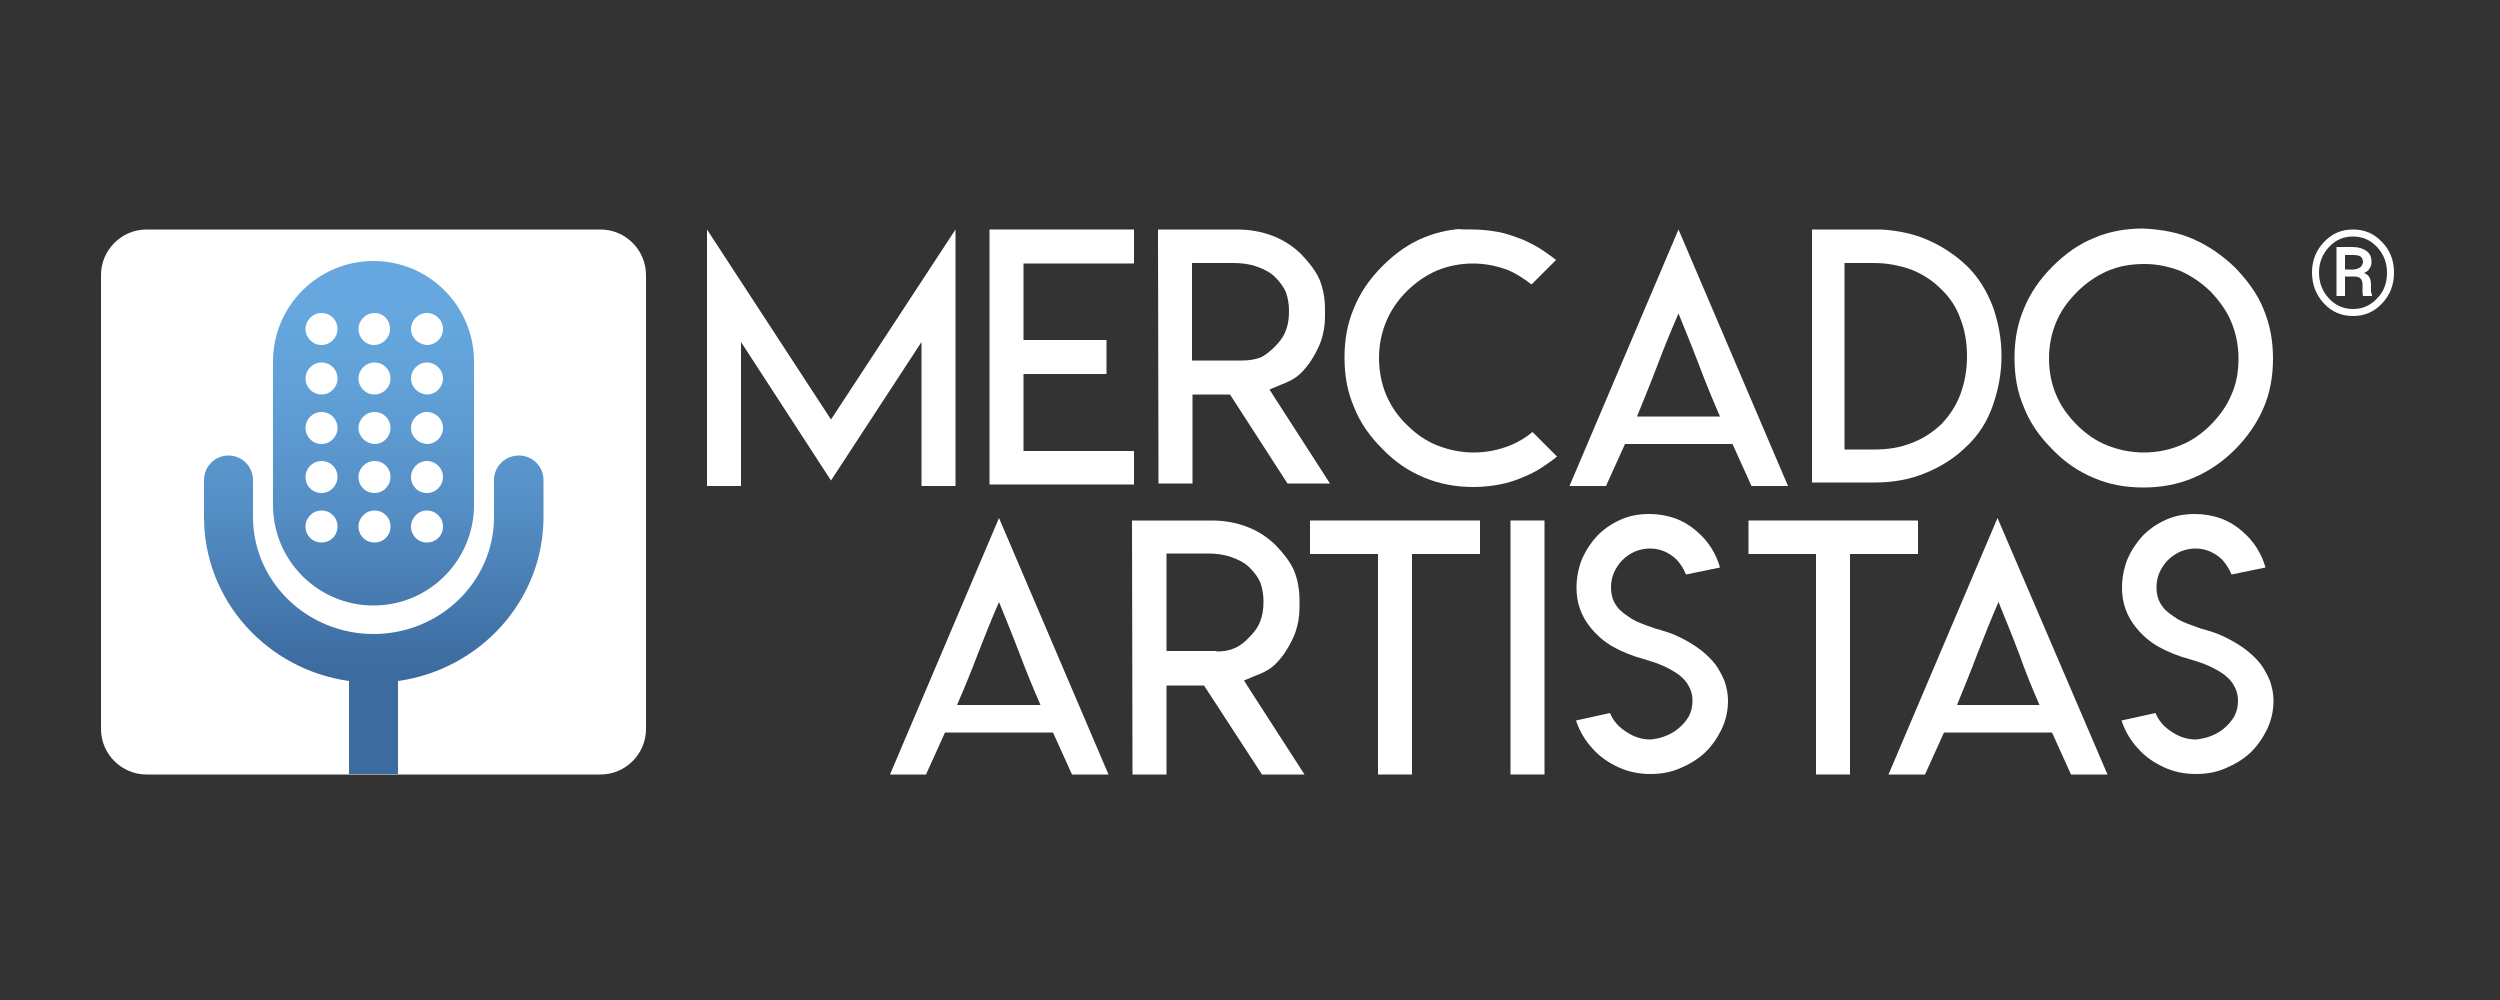 <?xml version="1.0" encoding="utf-8"?>
<!-- Generator: Adobe Illustrator 28.1.0, SVG Export Plug-In . SVG Version: 6.00 Build 0)  -->
<svg version="1.1" id="Capa_1" xmlns="http://www.w3.org/2000/svg" xmlns:xlink="http://www.w3.org/1999/xlink" x="0px" y="0px"
	 width="500px" height="200px" viewBox="0 0 500 200" style="enable-background:new 0 0 500 200;" xml:space="preserve">
<rect x="0" y="0" width="500" height="200" fill="#333333" stroke="none"/>
<style type="text/css">
	.st0{fill:#FFFFFF;}
	
		.st1{clip-path:url(#SVGID_00000020356764913171064770000007574178783897075107_);fill:url(#SVGID_00000069384180427776561360000000059138225943423877_);}
	
		.st2{clip-path:url(#SVGID_00000095298406759143806620000013092708955998062215_);fill:url(#SVGID_00000163047459748885157010000015461291814959887761_);}
</style>
<polygon class="st0" points="166.2,83.9 191.1,45.9 191.1,97.2 184.3,97.2 184.3,68.4 166.2,96.1 148.2,68.4 148.2,97.2 141.4,97.2 
	141.4,45.9 "/>
<polygon class="st0" points="226.8,45.9 226.8,52.7 206.8,52.7 204.7,52.7 204.7,54.8 204.7,65.9 204.7,68 206.8,68 221.3,68 
	221.3,74.8 206.8,74.8 204.7,74.8 204.7,76.9 204.7,88 204.7,90.2 206.8,90.2 226.8,90.2 226.8,96.9 206.8,96.9 197.9,96.9 
	197.9,45.9 "/>
<path class="st0" d="M231.6,45.9h15.8c2.5,0,4.9,0.4,7.2,1.3c2.1,0.8,4.1,2.1,5.7,3.7c1.7,1.8,2.9,3.4,3.6,5c0.7,1.7,1.1,3.7,1.1,6
	v1.4c0,1.8-0.3,3.4-0.8,4.9c-0.5,1.4-1.3,2.9-2.3,4.4c-0.9,1.2-1.7,2.1-2.5,2.7c-0.8,0.6-1.8,1.1-3.1,1.6l-2.4,1l1.4,2.2L266,96.7
	h-8.5L246,78.9h-7.5v17.8h-6.8L231.6,45.9z M248.4,72.1L248.4,72.1c1.4,0,2.6-0.2,3.7-0.6c0.9-0.4,1.9-1.2,2.9-2.2
	c1-1,1.8-2.1,2.2-3.3c0.4-1,0.6-2.3,0.6-3.8c0-1.3-0.2-2.6-0.6-3.7c-0.4-1-1.1-2-2.2-3.1v0c-0.9-0.9-2.2-1.6-3.7-2.1
	c-1.4-0.5-3-0.7-4.6-0.7h-6.2h-2.1v2.2v15.2v2.1h2.1l2.6,0h1.7L248.4,72.1L248.4,72.1z"/>
<path class="st0" d="M294.5,45.9c1.8,0,3.5,0.2,5.2,0.5c1.6,0.3,3.2,0.9,4.8,1.5c1.6,0.7,3.1,1.5,4.4,2.4c0.8,0.6,1.6,1.1,2.3,1.7
	l-4.9,4.9c-1.4-1.1-2.9-2.1-4.5-2.8c-2.3-0.9-4.7-1.4-7.2-1.4c-2.6,0-5,0.5-7.2,1.4c-2.3,1-4.3,2.4-6.1,4.2
	c-1.8,1.8-3.2,3.9-4.1,6.1h0c-0.9,2.2-1.4,4.6-1.4,7.2c0,2.6,0.5,5.1,1.4,7.3c1,2.3,2.3,4.3,4.2,6.1c1.8,1.8,3.8,3.2,6.1,4.1
	c2.3,0.9,4.7,1.4,7.2,1.4c2.6,0,5-0.5,7.3-1.4c1.7-0.7,3.2-1.6,4.5-2.7l4.9,4.9c-0.7,0.6-1.4,1.1-2.3,1.7c-1.4,1-2.9,1.8-4.4,2.4
	c-1.6,0.7-3.2,1.2-4.8,1.5c-1.6,0.3-3.4,0.5-5.2,0.5c-3.5,0-6.8-0.6-9.9-1.9c-3.1-1.3-5.8-3.1-8.3-5.7c-2.6-2.6-4.5-5.3-5.7-8.4
	c-1.3-3-1.9-6.2-1.9-9.9c0-3.6,0.6-6.9,1.9-9.9c1.2-3,3.1-5.8,5.7-8.4c2.5-2.5,5.3-4.5,8.3-5.7c2.2-0.9,4.6-1.5,7.1-1.7
	C291.7,45.9,294.5,45.9,294.5,45.9z"/>
<path class="st0" d="M357.6,97.2h-7.3l-3.8-8.4h-10.8H325l-3.8,8.4h-7.3l21.8-51.3L357.6,97.2z M335.7,83.3h8.3
	c-1.4-3.2-2.8-6.6-4.2-10.3c-1.4-3.7-2.8-7.1-4.1-10.3c-1.4,3.2-2.8,6.6-4.2,10.3c-1.4,3.7-2.8,7.1-4.1,10.3H335.7z"/>
<path class="st0" d="M376.3,45.9c3.2,0.2,6.1,0.8,8.8,1.9c3.1,1.3,5.9,3.1,8.4,5.5l0,0c2.3,2.3,3.9,5,5.1,8.1
	c1.1,3.2,1.7,6.4,1.7,9.8c0,3.4-0.6,6.6-1.7,9.8c-1.1,3.2-2.8,5.9-5.1,8.1l0,0c-2.4,2.4-5.2,4.2-8.4,5.5c-3.1,1.3-6.5,1.9-10.2,1.9
	h-12.5V45.9h12.5H376.3z M374.9,89.9c2.7,0,5.2-0.4,7.4-1.3c2.2-0.8,4.2-2.1,6-3.8c1.7-1.8,3-3.8,3.8-6c0.8-2.2,1.3-4.7,1.3-7.5
	c0-2.7-0.4-5.2-1.3-7.5c-0.8-2.3-2.1-4.3-3.9-6c-1.7-1.7-3.7-3-6-3.9c-2.3-0.8-4.7-1.3-7.5-1.3h-3.6h-2.2v2.1v33.1v2.1h2.2
	L374.9,89.9L374.9,89.9L374.9,89.9z"/>
<path class="st0" d="M438.6,47.8c3,1.3,5.8,3.2,8.4,5.7c2.5,2.6,4.5,5.3,5.7,8.3c1.3,3.1,1.9,6.4,1.9,9.9c0,3.6-0.6,6.9-1.9,9.9
	c-1.3,3-3.2,5.8-5.7,8.3c-2.5,2.5-5.3,4.4-8.4,5.7c-3.1,1.3-6.4,1.9-9.9,1.9c-3.6,0-6.9-0.6-9.9-1.9c-3.1-1.3-5.8-3.1-8.3-5.7
	c-2.6-2.6-4.5-5.3-5.7-8.4c-1.3-3-1.9-6.2-1.9-9.9c0-3.6,0.6-6.9,1.9-9.9c1.2-3,3.1-5.8,5.7-8.4c2.6-2.6,5.3-4.5,8.3-5.7
	c3-1.3,6.3-1.9,9.9-1.9C432.4,45.9,435.7,46.5,438.6,47.8 M421.5,54.2c-2.3,1-4.3,2.4-6.1,4.2c-1.9,1.9-3.3,3.9-4.2,6.1
	c-0.9,2.2-1.4,4.6-1.4,7.2c0,2.6,0.5,5.1,1.4,7.2c0.9,2.2,2.3,4.2,4.2,6.1c1.8,1.8,3.8,3.2,6.1,4.1c2.3,0.9,4.7,1.4,7.3,1.4
	c2.5,0,5-0.5,7.2-1.4c2.3-0.9,4.3-2.3,6.1-4.1c1.9-1.9,3.3-3.9,4.2-6.1c1-2.2,1.4-4.6,1.4-7.2c0-2.6-0.5-5-1.4-7.2
	c-0.9-2.2-2.3-4.2-4.1-6.1c-1.8-1.8-3.9-3.2-6.1-4.2c-2.3-0.9-4.7-1.4-7.2-1.4C426.2,52.8,423.8,53.2,421.5,54.2"/>
<path class="st0" d="M221.7,154.9h-7.3l-3.8-8.4h-10.8h-10.8l-3.8,8.4H178l21.8-51.3L221.7,154.9z M199.8,141h8.3
	c-1.4-3.2-2.8-6.6-4.2-10.3c-1.4-3.7-2.8-7.1-4.1-10.3c-1.4,3.2-2.8,6.7-4.2,10.3c-1.4,3.7-2.8,7.1-4.2,10.3H199.8z"/>
<path class="st0" d="M226.4,104.1h15.9c2.5,0,4.9,0.4,7.2,1.3c2.1,0.8,4.1,2.1,5.7,3.7c1.7,1.8,2.9,3.4,3.6,5c0.7,1.7,1.1,3.7,1.1,6
	v1.4c0,1.8-0.3,3.4-0.8,4.9c-0.5,1.4-1.3,2.9-2.3,4.4c-0.9,1.2-1.7,2.1-2.5,2.7c-0.8,0.6-1.8,1.1-3.1,1.6l-2.4,1l1.4,2.2l10.7,16.6
	h-8.5l-11.6-17.8h-7.5v17.8h-6.8L226.4,104.1z M243.3,130.3L243.3,130.3c1.4,0,2.6-0.2,3.7-0.7c0.9-0.4,1.9-1.1,2.9-2.2
	c1-1,1.8-2.1,2.2-3.3c0.4-1,0.6-2.3,0.6-3.8c0-1.3-0.2-2.6-0.6-3.7c-0.4-1-1.1-2-2.2-3.1v0c-0.9-0.9-2.2-1.6-3.7-2.1
	c-1.4-0.5-3-0.7-4.6-0.7h-6.2h-2.1v2.2v15.2v2.1h2.1l2.6,0h1.7H243.3z"/>
<polygon class="st0" points="284.5,104.1 296,104.1 296,110.8 284.5,110.8 282.4,110.8 282.4,112.9 282.4,154.9 275.6,154.9 
	275.6,112.9 275.6,110.8 273.4,110.8 262,110.8 262,104.1 273.4,104.1 "/>
<rect x="302.1" y="104.1" class="st0" width="6.8" height="50.8"/>
<path class="st0" d="M333.1,147.2c1-0.4,1.9-0.9,2.7-1.6c0.8-0.7,1.5-1.5,2-2.4c0.5-1,0.7-2,0.7-3.1c0-0.9-0.2-1.8-0.6-2.6
	c-0.4-0.8-0.9-1.5-1.5-2c-0.6-0.6-1.4-1.1-2.3-1.6c-0.9-0.5-1.8-0.9-2.6-1.2c-0.8-0.3-1.8-0.6-2.8-0.9c-2.2-0.6-4.2-1.4-6-2.4
	c-1.8-1-3.3-2.3-4.6-3.9c-0.9-1.1-1.6-2.3-2.1-3.7c-0.5-1.4-0.7-2.8-0.7-4.3c0-2,0.4-3.9,1.1-5.7c0.8-1.8,1.8-3.3,3.1-4.7
	c1.4-1.4,2.9-2.4,4.7-3.2c1.8-0.8,3.7-1.1,5.7-1.1c1.8,0,3.5,0.3,5.2,0.9c1.6,0.6,3.1,1.5,4.4,2.7c2.2,1.9,3.7,4.3,4.5,7.1l-6.8,1.4
	c-0.4-1-1-2-1.8-2.9c-1.5-1.5-3.4-2.3-5.4-2.3c-1,0-2,0.2-3,0.6c-0.9,0.4-1.8,1-2.5,1.7c-0.7,0.7-1.3,1.6-1.7,2.5
	c-0.4,0.9-0.6,1.9-0.6,3c0,0.7,0.1,1.4,0.3,2.1c0.2,0.6,0.5,1.2,0.9,1.7c0.3,0.5,0.8,0.9,1.4,1.4c0.6,0.4,1.1,0.8,1.6,1.1
	c0.5,0.3,1.1,0.6,1.9,0.9c0.7,0.3,1.3,0.5,1.9,0.7c0.5,0.2,1.1,0.4,1.9,0.6c0.7,0.2,1.3,0.4,1.6,0.5c1.2,0.4,2.4,1,3.5,1.6
	c1.1,0.6,2.2,1.3,3.2,2.1c1,0.8,1.9,1.7,2.7,2.7c0.7,1,1.3,2.1,1.8,3.3c0.4,1.2,0.7,2.5,0.7,3.9c0,2-0.4,3.9-1.3,5.8
	c-0.9,1.8-2,3.4-3.4,4.7c-1.4,1.3-3.1,2.3-5,3.1c-1.9,0.8-3.8,1.1-5.8,1.1c-2.2,0-4.3-0.4-6.3-1.3c-2-0.9-3.8-2.1-5.3-3.8
	c-1.5-1.6-2.6-3.5-3.3-5.6l6.8-1.5c0.6,1.5,1.7,2.8,3.3,3.8c1.5,1,3.1,1.5,4.8,1.5C331.1,147.8,332.1,147.6,333.1,147.2"/>
<polygon class="st0" points="372.2,104.1 383.6,104.1 383.6,110.8 372.2,110.8 370,110.8 370,112.9 370,154.9 363.2,154.9 
	363.2,112.9 363.2,110.8 361.1,110.8 349.7,110.8 349.7,104.1 361.1,104.1 "/>
<path class="st0" d="M421.5,154.9h-7.3l-3.8-8.4h-10.8h-10.8l-3.8,8.4h-7.3l21.8-51.3L421.5,154.9z M399.6,141h8.3
	c-1.4-3.2-2.8-6.6-4.1-10.3c-1.4-3.7-2.8-7.1-4.1-10.3c-1.4,3.2-2.8,6.7-4.2,10.3c-1.4,3.7-2.8,7.1-4.1,10.3H399.6z"/>
<path class="st0" d="M442.2,147.2c1-0.4,1.9-0.9,2.7-1.6c0.8-0.7,1.5-1.5,2-2.4c0.5-1,0.7-2,0.7-3.1c0-0.9-0.2-1.8-0.6-2.6
	c-0.4-0.8-0.9-1.5-1.5-2c-0.6-0.6-1.4-1.1-2.3-1.6c-0.9-0.5-1.8-0.9-2.6-1.2c-0.8-0.3-1.8-0.6-2.8-0.9c-2.2-0.6-4.2-1.4-6-2.4
	c-1.8-1-3.3-2.3-4.6-3.9c-0.9-1.1-1.6-2.3-2.1-3.7c-0.5-1.4-0.7-2.8-0.7-4.3c0-2,0.4-3.9,1.1-5.7c0.8-1.8,1.8-3.3,3.1-4.7
	c1.4-1.4,2.9-2.4,4.7-3.2c1.8-0.8,3.7-1.1,5.7-1.1c1.8,0,3.5,0.3,5.2,0.9c1.6,0.6,3.1,1.5,4.4,2.7c2.2,1.9,3.7,4.3,4.5,7.1l-6.8,1.4
	c-0.4-1-1-2-1.8-2.9c-1.5-1.5-3.4-2.3-5.4-2.3c-1,0-2,0.2-3,0.6c-0.9,0.4-1.8,1-2.5,1.7c-0.7,0.7-1.3,1.6-1.7,2.5
	c-0.4,0.9-0.6,1.9-0.6,3c0,0.7,0.1,1.4,0.3,2.1c0.2,0.6,0.5,1.2,0.9,1.7c0.3,0.5,0.8,0.9,1.4,1.4c0.6,0.4,1.1,0.8,1.6,1.1
	c0.5,0.3,1.1,0.6,1.9,0.9s1.3,0.5,1.9,0.7c0.5,0.2,1.1,0.4,1.9,0.6c0.7,0.2,1.3,0.4,1.6,0.5c1.2,0.4,2.4,1,3.5,1.6
	c1.1,0.6,2.2,1.3,3.2,2.1c1,0.8,1.9,1.7,2.7,2.7c0.7,1,1.3,2.1,1.8,3.3c0.4,1.2,0.7,2.5,0.7,3.9c0,2-0.4,3.9-1.3,5.8
	c-0.9,1.8-2,3.4-3.4,4.7c-1.4,1.3-3.1,2.3-5,3.1c-1.9,0.8-3.8,1.1-5.8,1.1c-2.2,0-4.3-0.4-6.3-1.3c-2-0.9-3.8-2.1-5.3-3.8
	c-1.5-1.6-2.6-3.5-3.3-5.6l6.8-1.5c0.6,1.5,1.7,2.8,3.3,3.8c1.5,1,3.1,1.5,4.8,1.5C440.1,147.8,441.2,147.6,442.2,147.2"/>
<path class="st0" d="M476.4,48.4c-1.6-1.7-3.5-2.5-5.8-2.5c-2.3,0-4.2,0.8-5.8,2.5c-1.6,1.7-2.4,3.7-2.4,6.1c0,2.4,0.8,4.5,2.4,6.2
	c1.6,1.7,3.5,2.5,5.8,2.5c2.3,0,4.2-0.8,5.8-2.5c1.6-1.7,2.4-3.7,2.4-6.2C478.8,52.1,478,50,476.4,48.4 M475.4,59.7
	c-1.3,1.4-2.9,2.1-4.8,2.1c-1.9,0-3.5-0.7-4.8-2.1c-1.3-1.4-2-3.1-2-5.2c0-2,0.7-3.7,2-5.1c1.3-1.4,2.9-2.1,4.8-2.1
	c1.9,0,3.5,0.7,4.8,2.1c1.3,1.4,2,3.1,2,5.1C477.4,56.6,476.8,58.3,475.4,59.7"/>
<path class="st0" d="M474.2,57.6V57c0-0.6-0.1-1.1-0.3-1.5c-0.2-0.4-0.6-0.7-1.1-0.9c0.5-0.2,0.9-0.5,1.1-0.9
	c0.3-0.4,0.4-0.8,0.4-1.3c0-1-0.3-1.7-1-2.2c-0.7-0.5-1.6-0.8-2.8-0.8h-3.2v9.8h1.7v-3.9h1.8c0.6,0,1,0.1,1.3,0.4
	c0.3,0.3,0.4,0.7,0.4,1.2v0.6c0,0.3,0,0.6,0,1c0,0.3,0.1,0.5,0.1,0.7h1.8v-0.2c-0.1-0.2-0.1-0.4-0.2-0.6
	C474.2,58.2,474.2,57.9,474.2,57.6 M472,53.5c-0.4,0.2-0.8,0.4-1.3,0.4H469V51h1.5c0.8,0,1.3,0.1,1.6,0.3c0.3,0.2,0.5,0.6,0.5,1.2
	C472.5,52.9,472.3,53.3,472,53.5"/>
<path class="st0" d="M120.1,154.9H29.3c-5,0-9.1-4.1-9.1-9.1V55c0-5,4.1-9.1,9.1-9.1h90.8c5,0,9.1,4.1,9.1,9.1v90.8
	C129.2,150.8,125.1,154.9,120.1,154.9"/>
<g>
	<g>
		<defs>
			<path id="SVGID_1_" d="M61.1,105.3c0-1.7,1.4-3.2,3.2-3.2s3.2,1.4,3.2,3.2c0,1.8-1.4,3.2-3.2,3.2S61.1,107.1,61.1,105.3
				 M71.7,105.3c0-1.7,1.4-3.2,3.2-3.2s3.2,1.4,3.2,3.2c0,1.8-1.4,3.2-3.2,3.2C73.1,108.5,71.7,107.1,71.7,105.3 M82.2,105.3
				c0-1.7,1.4-3.2,3.2-3.2c1.7,0,3.2,1.4,3.2,3.2c0,1.8-1.4,3.2-3.2,3.2C83.6,108.5,82.2,107.1,82.2,105.3 M61.1,95.4
				c0-1.7,1.4-3.2,3.2-3.2s3.2,1.4,3.2,3.2c0,1.7-1.4,3.2-3.2,3.2S61.1,97.2,61.1,95.4 M71.7,95.4c0-1.7,1.4-3.2,3.2-3.2
				s3.2,1.4,3.2,3.2c0,1.7-1.4,3.2-3.2,3.2C73.1,98.6,71.7,97.2,71.7,95.4 M82.2,95.4c0-1.7,1.4-3.2,3.2-3.2c1.7,0,3.2,1.4,3.2,3.2
				c0,1.7-1.4,3.2-3.2,3.2C83.6,98.6,82.2,97.2,82.2,95.4 M61.1,85.6c0-1.7,1.4-3.2,3.2-3.2s3.2,1.4,3.2,3.2c0,1.7-1.4,3.2-3.2,3.2
				S61.1,87.3,61.1,85.6 M71.7,85.6c0-1.7,1.4-3.2,3.2-3.2s3.2,1.4,3.2,3.2c0,1.7-1.4,3.2-3.2,3.2C73.1,88.7,71.7,87.3,71.7,85.6
				 M82.2,85.6c0-1.7,1.4-3.2,3.2-3.2c1.7,0,3.2,1.4,3.2,3.2c0,1.7-1.4,3.2-3.2,3.2C83.6,88.7,82.2,87.3,82.2,85.6 M61.1,75.7
				c0-1.7,1.4-3.2,3.2-3.2s3.2,1.4,3.2,3.2c0,1.7-1.4,3.2-3.2,3.2S61.1,77.4,61.1,75.7 M71.7,75.7c0-1.7,1.4-3.2,3.2-3.2
				s3.2,1.4,3.2,3.2c0,1.7-1.4,3.2-3.2,3.2S71.7,77.4,71.7,75.7 M82.2,75.7c0-1.7,1.4-3.2,3.2-3.2c1.7,0,3.2,1.4,3.2,3.2
				c0,1.7-1.4,3.2-3.2,3.2C83.6,78.8,82.2,77.4,82.2,75.7 M61.1,65.8c0-1.7,1.4-3.2,3.2-3.2s3.2,1.4,3.2,3.2c0,1.7-1.4,3.2-3.2,3.2
				S61.1,67.5,61.1,65.8 M71.7,65.8c0-1.7,1.4-3.2,3.2-3.2S78,64,78,65.8c0,1.7-1.4,3.2-3.2,3.2S71.7,67.5,71.7,65.8 M82.2,65.8
				c0-1.7,1.4-3.2,3.2-3.2c1.7,0,3.2,1.4,3.2,3.2c0,1.7-1.4,3.2-3.2,3.2C83.6,68.9,82.2,67.5,82.2,65.8 M54.6,72.3V101
				c0,11.1,9,20.1,20.1,20.1c11.1,0,20.1-9,20.1-20.1V72.3c0-11.1-9-20.1-20.1-20.1C63.6,52.2,54.6,61.2,54.6,72.3"/>
		</defs>
		<clipPath id="SVGID_00000046312186281246896330000002213284229291174583_">
			<use xlink:href="#SVGID_1_"  style="overflow:visible;"/>
		</clipPath>
		
			<linearGradient id="SVGID_00000171697739834684128950000016816866516656766866_" gradientUnits="userSpaceOnUse" x1="-591.078" y1="-821.987" x2="-588.668" y2="-821.987" gradientTransform="matrix(0 34.482 -34.482 0 -28269.133 20443.527)">
			<stop  offset="0" style="stop-color:#65A7DE"/>
			<stop  offset="0.197" style="stop-color:#60A0D7"/>
			<stop  offset="0.483" style="stop-color:#548EC4"/>
			<stop  offset="0.821" style="stop-color:#3F6FA4"/>
			<stop  offset="0.861" style="stop-color:#3C6BA0"/>
			<stop  offset="1" style="stop-color:#3C6BA0"/>
		</linearGradient>
		
			<rect x="54.6" y="52.2" style="clip-path:url(#SVGID_00000046312186281246896330000002213284229291174583_);fill:url(#SVGID_00000171697739834684128950000016816866516656766866_);" width="40.2" height="68.9"/>
	</g>
</g>
<g>
	<g>
		<defs>
			<path id="SVGID_00000107590076321244076800000018347376710498520462_" d="M98.8,96v7.4c0,12.9-10.8,23.4-24.1,23.4
				c-13.3,0-24.1-10.5-24.1-23.4V96c0-2.7-2.2-4.9-4.9-4.9c-2.7,0-4.9,2.2-4.9,4.9v7.4c0,16.7,12.6,30.5,29,32.8v18.6h9.8v-18.6
				c16.4-2.3,29.1-16.1,29.1-32.8V96c0-2.7-2.2-4.9-4.9-4.9C101,91.1,98.8,93.3,98.8,96"/>
		</defs>
		<clipPath id="SVGID_00000003815327454268670430000001521652969936669831_">
			<use xlink:href="#SVGID_00000107590076321244076800000018347376710498520462_"  style="overflow:visible;"/>
		</clipPath>
		
			<linearGradient id="SVGID_00000091002477603503094910000011250117276419639428_" gradientUnits="userSpaceOnUse" x1="-591.078" y1="-821.987" x2="-588.669" y2="-821.987" gradientTransform="matrix(0 34.482 -34.482 0 -28269.133 20443.527)">
			<stop  offset="0" style="stop-color:#65A7DE"/>
			<stop  offset="0.197" style="stop-color:#60A0D7"/>
			<stop  offset="0.483" style="stop-color:#548EC4"/>
			<stop  offset="0.821" style="stop-color:#3F6FA4"/>
			<stop  offset="0.861" style="stop-color:#3C6BA0"/>
			<stop  offset="1" style="stop-color:#3C6BA0"/>
		</linearGradient>
		
			<rect x="40.8" y="91.1" style="clip-path:url(#SVGID_00000003815327454268670430000001521652969936669831_);fill:url(#SVGID_00000091002477603503094910000011250117276419639428_);" width="67.9" height="63.8"/>
	</g>
</g>
</svg>
